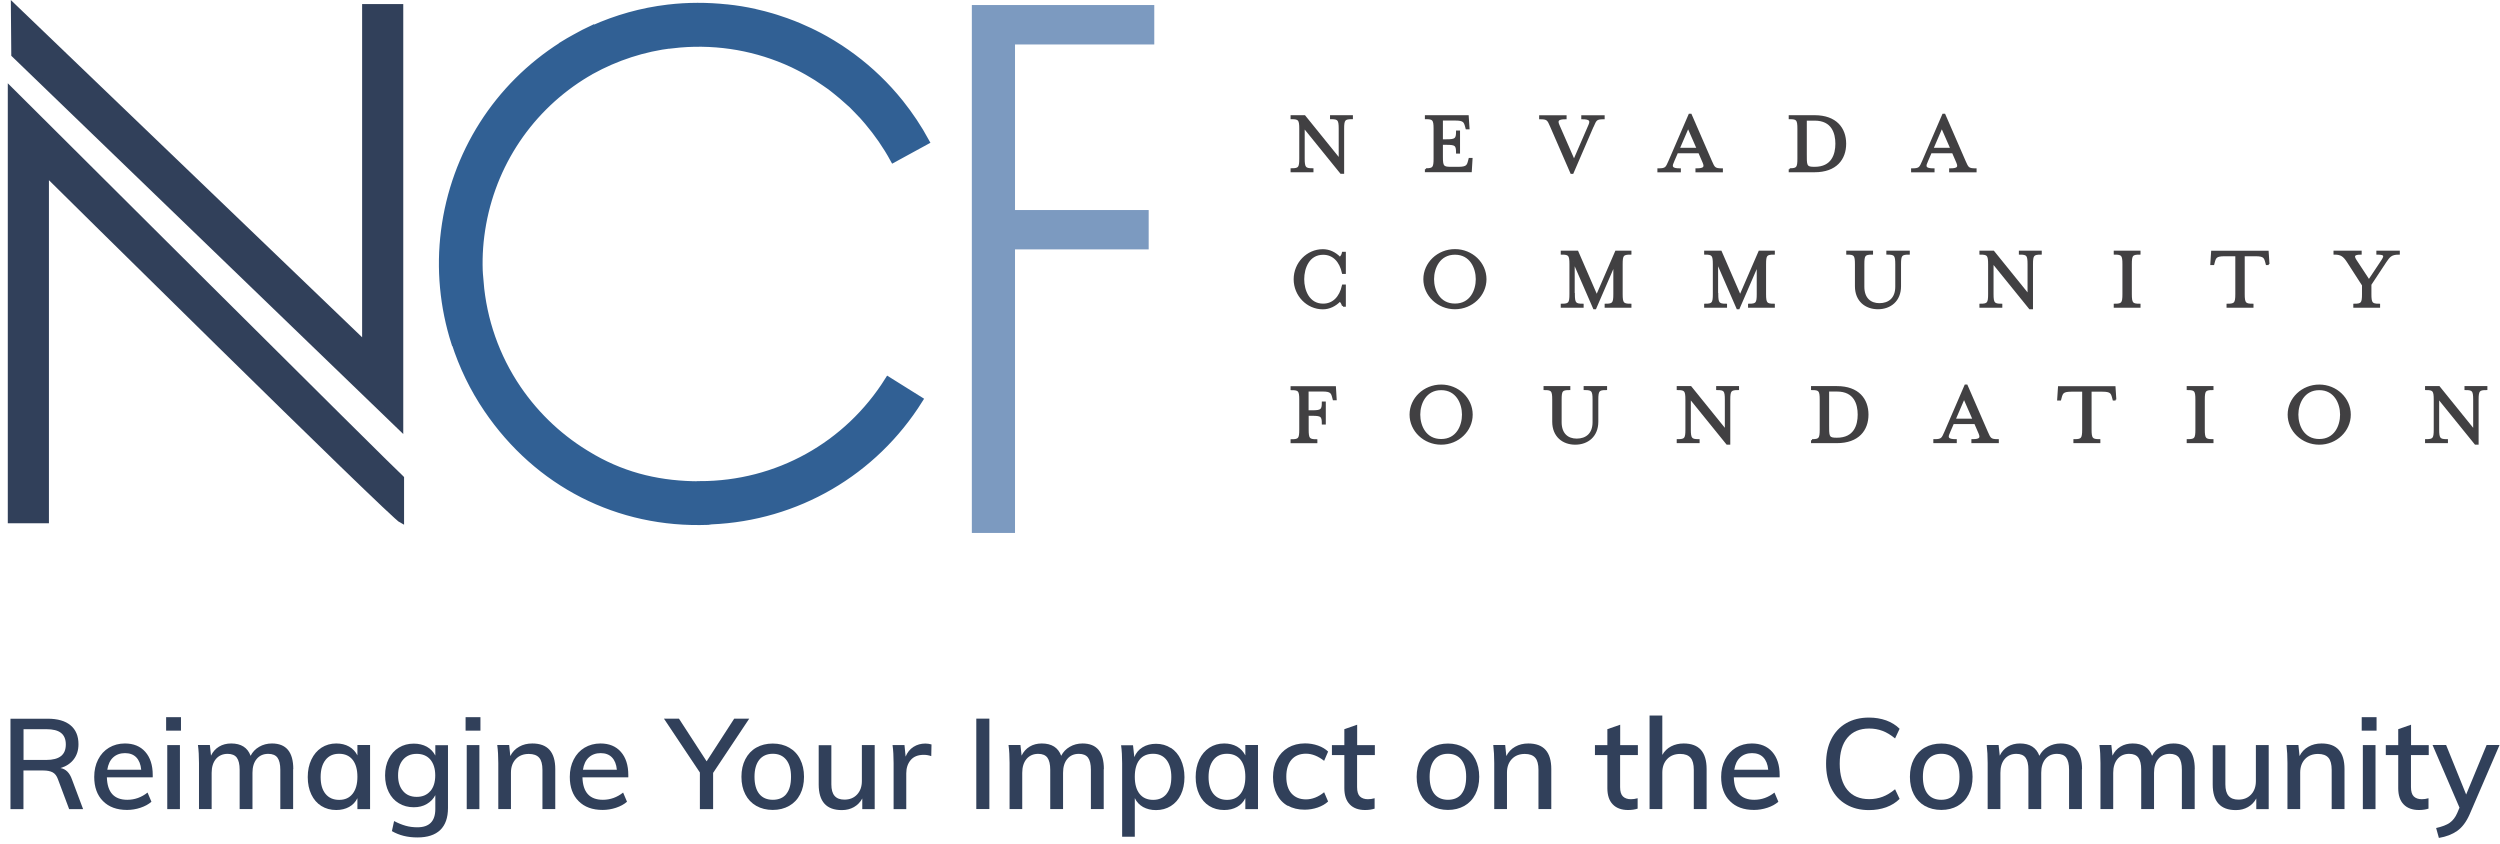 <?xml version="1.0" encoding="UTF-8"?> <svg xmlns="http://www.w3.org/2000/svg" id="Layer_2" viewBox="0 0 308.05 103.97"><g id="Layer_1-2"><path d="M165.08,15.87c0-1.13-.14-1.31-1.07-1.31v-.24h2.57v.24c-.94,0-1.08.18-1.08,1.31v5.42h-.26l-4.6-5.68v3.93c0,1.13.15,1.32,1.08,1.32v.24h-2.57v-.24c.94,0,1.07-.19,1.07-1.32v-3.67c0-1.13-.14-1.31-1.07-1.31v-.24h1.59l4.34,5.37v-3.83h0Z" style="fill:#414042; stroke:#414042; stroke-width:.25px;"></path><path d="M175.7,20.86c.94,0,1.07-.19,1.07-1.32v-3.67c0-1.13-.14-1.31-1.07-1.31v-.24h5.15l.1,1.49h-.24l-.06-.23c-.16-.59-.27-.85-1.31-.85h-1.67v2.56h.56c1.13,0,1.31-.14,1.31-1.08h.24v2.59h-.24c0-.95-.18-1.08-1.31-1.08h-.56v1.65c0,1.13.14,1.31,1.07,1.31h.97c1.04,0,1.16-.26,1.31-.86l.06-.23h.24l-.09,1.5h-5.53v-.24h0Z" style="fill:#414042; stroke:#414042; stroke-width:.25px;"></path><path d="M196.25,15.55l-2.48,5.75h-.15l-2.5-5.75c-.35-.8-.41-.98-1.34-.98v-.24h3.13v.24c-.94,0-1.15.24-.88.86l1.92,4.39,1.9-4.39c.27-.61.06-.86-.88-.86v-.24h2.63v.24c-.94,0-.99.18-1.34.98h-.01Z" style="fill:#414042; stroke:#414042; stroke-width:.25px;"></path><path d="M206.11,20.01c-.27.61-.06.86.88.86v.24h-2.64v-.24c.95,0,1-.19,1.35-.98l2.48-5.75h.15l2.5,5.75c.35.79.41.98,1.34.98v.24h-3.13v-.24c.94,0,1.15-.24.88-.86l-.54-1.25h-2.73l-.54,1.25h0ZM208.01,15.62l-1.17,2.72h2.36s-1.19-2.72-1.19-2.72Z" style="fill:#414042; stroke:#414042; stroke-width:.25px;"></path><path d="M220.53,20.86c.94,0,1.07-.19,1.07-1.32v-3.67c0-1.13-.14-1.31-1.07-1.31v-.24h3.06c2.63,0,3.77,1.52,3.77,3.39s-1.14,3.39-3.77,3.39h-3.06v-.24ZM222.51,19.37c0,1.13.12,1.31,1.05,1.31h.04c2.2,0,2.68-1.65,2.68-2.97s-.47-2.97-2.68-2.97h-1.09v4.63Z" style="fill:#414042; stroke:#414042; stroke-width:.25px;"></path><path d="M237.37,20.01c-.27.61-.06.86.88.86v.24h-2.64v-.24c.95,0,1-.19,1.35-.98l2.48-5.75h.15l2.5,5.75c.35.79.41.98,1.34.98v.24h-3.13v-.24c.94,0,1.15-.24.88-.86l-.54-1.25h-2.73l-.54,1.25h0ZM239.27,15.62l-1.17,2.72h2.36s-1.19-2.72-1.19-2.72Z" style="fill:#414042; stroke:#414042; stroke-width:.25px;"></path><path d="M165.48,37.67c-.06-.27-.24-.54-.38-.64-.58.6-1.31.96-2.1.96-1.91,0-3.47-1.61-3.47-3.58s1.56-3.58,3.47-3.58c.79,0,1.52.35,2.1.96.15-.11.33-.36.38-.64h.23v2.48h-.23c-.32-1.47-1.19-2.36-2.44-2.36-1.81,0-2.46,1.74-2.46,3.14s.66,3.13,2.46,3.13c1.25,0,2.12-.9,2.44-2.35h.23v2.48s-.23,0-.23,0Z" style="fill:#414042; stroke:#414042; stroke-width:.25px;"></path><path d="M179.28,37.98c-2.08,0-3.77-1.61-3.77-3.58s1.69-3.58,3.77-3.58,3.76,1.61,3.76,3.58-1.69,3.58-3.76,3.58ZM176.58,34.4c0,1.4.74,3.13,2.7,3.13s2.69-1.73,2.69-3.13-.75-3.14-2.69-3.14-2.7,1.74-2.7,3.14Z" style="fill:#414042; stroke:#414042; stroke-width:.25px;"></path><path d="M193.93,36.23c0,1.13.15,1.32,1.08,1.32v.24h-2.57v-.24c.94,0,1.07-.19,1.07-1.32v-3.67c0-1.13-.14-1.31-1.07-1.31v-.24h1.92l2.39,5.5,2.38-5.5h1.77v.24c-.95,0-1.08.18-1.08,1.31v3.67c0,1.13.14,1.32,1.08,1.32v.24h-3.05v-.24c.94,0,1.07-.19,1.07-1.32v-3.68l-2.35,5.43h-.15l-2.51-5.77v4.02h.02Z" style="fill:#414042; stroke:#414042; stroke-width:.25px;"></path><path d="M211.6,36.23c0,1.13.15,1.32,1.08,1.32v.24h-2.57v-.24c.94,0,1.07-.19,1.07-1.32v-3.67c0-1.13-.14-1.31-1.07-1.31v-.24h1.92l2.39,5.5,2.38-5.5h1.77v.24c-.95,0-1.08.18-1.08,1.31v3.67c0,1.13.14,1.32,1.08,1.32v.24h-3.05v-.24c.94,0,1.07-.19,1.07-1.32v-3.68l-2.35,5.43h-.15l-2.51-5.77v4.02h.02Z" style="fill:#414042; stroke:#414042; stroke-width:.25px;"></path><path d="M232.56,31.25v-.24h2.64v.24c-.94,0-1.08.18-1.08,1.31v2.71c0,1.77-1.22,2.71-2.72,2.71s-2.71-.94-2.71-2.71v-2.71c0-1.13-.14-1.31-1.07-1.31v-.24h3.05v.24c-.94,0-1.07.18-1.07,1.31v2.77c0,1.47.85,2.15,1.98,2.15,1.19,0,2.08-.68,2.08-2.15v-2.77c0-1.13-.15-1.31-1.08-1.31h-.02Z" style="fill:#414042; stroke:#414042; stroke-width:.25px;"></path><path d="M249.96,32.56c0-1.13-.14-1.31-1.07-1.31v-.24h2.57v.24c-.94,0-1.08.18-1.08,1.31v5.42h-.26l-4.6-5.68v3.93c0,1.13.15,1.32,1.08,1.32v.24h-2.57v-.24c.94,0,1.07-.19,1.07-1.32v-3.67c0-1.13-.14-1.31-1.07-1.31v-.24h1.59l4.34,5.37v-3.83h0Z" style="fill:#414042; stroke:#414042; stroke-width:.25px;"></path><path d="M260.58,37.79v-.24c.94,0,1.07-.19,1.07-1.32v-3.67c0-1.13-.14-1.31-1.07-1.31v-.24h3.05v.24c-.94,0-1.07.18-1.07,1.31v3.67c0,1.13.14,1.32,1.07,1.32v.24s-3.05,0-3.05,0Z" style="fill:#414042; stroke:#414042; stroke-width:.25px;"></path><path d="M279.55,32.54h-.24l-.06-.23c-.16-.6-.27-.86-1.31-.86h-1.47v4.78c0,1.13.15,1.32,1.08,1.32v.24h-3.07v-.24c.94,0,1.08-.19,1.08-1.32v-4.78h-1.47c-1.04,0-1.15.26-1.31.86l-.06.23h-.24l.1-1.52h6.84l.1,1.52h.03Z" style="fill:#414042; stroke:#414042; stroke-width:.25px;"></path><path d="M292.08,36.23c0,1.13.14,1.32,1.07,1.32v.24h-3.05v-.24c.94,0,1.07-.19,1.07-1.32v-1.1l-1.87-2.9c-.49-.75-.84-.98-1.64-.98v-.24h3.22v.24c-.95,0-.95.34-.61.86l1.63,2.48,1.65-2.48c.4-.61.34-.86-.61-.86v-.24h2.64v.24c-.95,0-1.19.32-1.64.98l-1.86,2.82v1.17h0Z" style="fill:#414042; stroke:#414042; stroke-width:.25px;"></path><path d="M161.13,50.68h.56c1.13,0,1.31-.14,1.31-1.08h.24v2.59h-.24c0-.95-.18-1.08-1.31-1.08h-.56v1.82c0,1.13.14,1.32,1.07,1.32v.24h-3.05v-.24c.94,0,1.07-.19,1.07-1.32v-3.67c0-1.13-.14-1.31-1.07-1.31v-.24h5.34l.09,1.49h-.24l-.06-.23c-.15-.59-.27-.85-1.3-.85h-1.86v2.56h.01Z" style="fill:#414042; stroke:#414042; stroke-width:.25px;"></path><path d="M177.58,54.67c-2.08,0-3.77-1.61-3.77-3.58s1.69-3.58,3.77-3.58,3.76,1.61,3.76,3.58-1.69,3.58-3.76,3.58ZM174.88,51.09c0,1.4.74,3.13,2.7,3.13s2.69-1.73,2.69-3.13-.75-3.14-2.69-3.14-2.7,1.74-2.7,3.14Z" style="fill:#414042; stroke:#414042; stroke-width:.25px;"></path><path d="M195.26,47.94v-.24h2.64v.24c-.94,0-1.08.18-1.08,1.31v2.71c0,1.77-1.22,2.71-2.72,2.71s-2.71-.94-2.71-2.71v-2.71c0-1.13-.14-1.31-1.07-1.31v-.24h3.05v.24c-.94,0-1.07.18-1.07,1.31v2.77c0,1.47.85,2.15,1.98,2.15,1.19,0,2.08-.68,2.08-2.15v-2.77c0-1.13-.15-1.31-1.08-1.31h-.02Z" style="fill:#414042; stroke:#414042; stroke-width:.25px;"></path><path d="M212.66,49.25c0-1.13-.14-1.31-1.07-1.31v-.24h2.57v.24c-.94,0-1.08.18-1.08,1.31v5.42h-.26l-4.6-5.68v3.93c0,1.13.15,1.32,1.08,1.32v.24h-2.57v-.24c.94,0,1.07-.19,1.07-1.32v-3.67c0-1.13-.14-1.31-1.07-1.31v-.24h1.59l4.34,5.37v-3.83h0Z" style="fill:#414042; stroke:#414042; stroke-width:.25px;"></path><path d="M223.28,54.24c.94,0,1.07-.19,1.07-1.32v-3.67c0-1.13-.14-1.31-1.07-1.31v-.24h3.06c2.63,0,3.77,1.52,3.77,3.39s-1.14,3.39-3.77,3.39h-3.06s0-.24,0-.24ZM225.26,52.75c0,1.13.12,1.31,1.05,1.31h.04c2.2,0,2.68-1.65,2.68-2.97s-.47-2.97-2.68-2.97h-1.09v4.63Z" style="fill:#414042; stroke:#414042; stroke-width:.25px;"></path><path d="M240.11,53.38c-.27.61-.06.86.88.86v.24h-2.64v-.24c.95,0,1-.19,1.35-.98l2.48-5.75h.15l2.5,5.75c.35.79.41.98,1.34.98v.24h-3.13v-.24c.94,0,1.15-.24.88-.86l-.54-1.25h-2.73l-.54,1.25h0ZM242.01,48.99l-1.17,2.72h2.36l-1.19-2.72Z" style="fill:#414042; stroke:#414042; stroke-width:.25px;"></path><path d="M260.68,49.23h-.24l-.06-.23c-.16-.6-.27-.86-1.31-.86h-1.47v4.78c0,1.13.15,1.32,1.08,1.32v.24h-3.07v-.24c.94,0,1.08-.19,1.08-1.32v-4.78h-1.47c-1.04,0-1.15.26-1.31.86l-.06.23h-.24l.1-1.52h6.84l.1,1.52h.03Z" style="fill:#414042; stroke:#414042; stroke-width:.25px;"></path><path d="M269.57,54.48v-.24c.94,0,1.07-.19,1.07-1.32v-3.67c0-1.13-.14-1.31-1.07-1.31v-.24h3.05v.24c-.94,0-1.07.18-1.07,1.31v3.67c0,1.13.14,1.32,1.07,1.32v.24s-3.05,0-3.05,0Z" style="fill:#414042; stroke:#414042; stroke-width:.25px;"></path><path d="M285.78,54.67c-2.08,0-3.77-1.61-3.77-3.58s1.69-3.58,3.77-3.58,3.76,1.61,3.76,3.58-1.69,3.58-3.76,3.58ZM283.08,51.09c0,1.4.74,3.13,2.7,3.13s2.69-1.73,2.69-3.13-.75-3.14-2.69-3.14-2.7,1.74-2.7,3.14Z" style="fill:#414042; stroke:#414042; stroke-width:.25px;"></path><path d="M304.87,49.25c0-1.13-.14-1.31-1.07-1.31v-.24h2.57v.24c-.94,0-1.08.18-1.08,1.31v5.42h-.26l-4.6-5.68v3.93c0,1.13.15,1.32,1.08,1.32v.24h-2.57v-.24c.94,0,1.07-.19,1.07-1.32v-3.67c0-1.13-.14-1.31-1.07-1.31v-.24h1.59l4.34,5.37v-3.83h0Z" style="fill:#414042; stroke:#414042; stroke-width:.25px;"></path><polygon points="44.91 .79 44.91 42.24 1.63 .69 1.68 6.75 49.4 52.8 49.4 .79 44.91 .79" style="fill:#31405a; stroke:#31405a; stroke-width:.58px;"></polygon><polygon points="120.04 65.38 124.78 65.38 124.78 30.55 124.78 30.44 124.88 30.44 141.25 30.44 141.25 26.17 124.88 26.17 124.78 26.17 124.78 26.06 124.78 5.29 124.78 5.19 124.88 5.19 141.94 5.19 141.94 .91 120.04 .91 120.04 65.38" style="fill:#7c9ac0; stroke:#7c9ac0; stroke-miterlimit:10; stroke-width:.58px;"></polygon><path d="M49.49,58.89c-.31-.17-48.24-47.93-48.24-47.93v53.23h4.49V21.51s42.64,42.17,43.76,42.69v-5.3h0Z" style="fill:#31405a; stroke:#31405a; stroke-width:.58px;"></path><path d="M86.26,59.71c-4.75,0-9.05-.96-13.15-3.29l-.34-.2c-3.51-2.03-6.58-4.84-8.96-8.33-2.67-3.93-4.25-8.46-4.63-13.16l-.02.02c-.16-1.88-.13-3.78.11-5.67,1.03-8.16,5.57-15.26,12.38-19.6.37-.23.74-.46,1.12-.67.03-.01.05-.03.08-.05,3.07-1.7,6.46-2.81,9.99-3.23v.02c4.87-.58,9.64.15,13.92,1.96.07.03.14.06.21.09.49.21.98.44,1.46.69.16.08.31.16.46.24.39.21.77.42,1.14.65.19.12.39.23.58.35.32.2.64.42.96.64.22.15.43.29.65.45.28.2.54.42.81.63.49.39.96.79,1.43,1.22.18.17.37.32.55.49.24.23.47.48.7.72.21.22.42.43.63.66.2.22.39.45.58.67,1.19,1.41,2.26,2.94,3.17,4.61l4.01-2.19c-.92-1.69-1.98-3.27-3.15-4.74h0s-.03-.03-.04-.05c-1.71-2.13-3.67-4.01-5.82-5.61h0c-.52-.39-1.06-.76-1.6-1.12-.04-.03-.08-.05-.13-.08-.53-.34-1.06-.67-1.61-.98-.04-.02-.07-.04-.11-.06-.46-.26-.92-.5-1.39-.73-.16-.08-.31-.16-.47-.23-.44-.21-.88-.4-1.32-.59-.24-.1-.47-.19-.71-.29-.29-.11-.59-.22-.88-.33-.41-.15-.83-.29-1.25-.42-.18-.06-.37-.11-.56-.17-.61-.18-1.23-.34-1.85-.48-.06,0-.13-.03-.19-.05-1.13-.25-2.28-.44-3.45-.56h-.05c-2.36-.25-4.78-.26-7.21.03-3.23.38-6.35,1.26-9.28,2.58l-.02-.04c-.73.34-1.43.7-2.12,1.09-.55.3-1.09.61-1.62.94v.02c-7.99,5.06-13.32,13.37-14.53,22.92-.59,4.65-.14,9.34,1.27,13.76h.03c.93,2.89,2.26,5.66,3.99,8.2,6.22,9.15,16.14,14.24,27.21,13.83l.4-.06c10.52-.45,20.04-5.96,25.67-14.95l-3.87-2.42c-5.04,8.05-13.71,12.85-23.19,12.85v.02Z" style="fill:#316094; stroke:#316094; stroke-width:.81px;"></path><g style="isolation:isolate;"><g style="isolation:isolate;"><path d="M10.23,99.7h-1.71l-1.39-3.71c-.15-.4-.36-.67-.64-.82s-.67-.23-1.16-.23h-2.44v4.76h-1.6v-11.14h4.59c1.22,0,2.16.27,2.81.81.65.54.98,1.32.98,2.33,0,.73-.19,1.35-.58,1.86-.39.51-.93.87-1.64,1.08.65.11,1.12.57,1.41,1.38l1.38,3.68ZM5.7,93.64c.81,0,1.42-.16,1.82-.48.4-.32.59-.79.59-1.43s-.2-1.11-.59-1.42c-.39-.31-1-.46-1.82-.46h-2.8v3.79h2.8Z" style="fill:#31405a; stroke-width:0px;"></path><path d="M18.8,95.78h-5.63c.05,1.85.89,2.77,2.52,2.77.91,0,1.74-.3,2.49-.89l.48,1.13c-.35.31-.81.56-1.35.74s-1.1.27-1.65.27c-1.26,0-2.25-.36-2.97-1.09-.72-.72-1.08-1.72-1.08-2.98,0-.8.16-1.52.48-2.14.32-.63.76-1.11,1.34-1.46.57-.34,1.23-.52,1.96-.52,1.06,0,1.9.34,2.51,1.03.61.69.92,1.64.92,2.86v.27ZM13.94,93.33c-.38.35-.62.86-.72,1.52h4.18c-.06-.67-.27-1.18-.61-1.53s-.81-.52-1.39-.52-1.08.18-1.46.53Z" style="fill:#31405a; stroke-width:0px;"></path><path d="M22.3,88.37v1.66h-1.83v-1.66h1.83ZM20.61,91.81h1.56v7.89h-1.56v-7.89Z" style="fill:#31405a; stroke-width:0px;"></path><path d="M36.12,94.78v4.91h-1.58v-4.84c0-.68-.12-1.17-.35-1.49-.23-.31-.61-.47-1.13-.47-.61,0-1.08.21-1.43.63s-.52.99-.52,1.71v4.46h-1.58v-4.84c0-.68-.12-1.17-.35-1.49-.23-.31-.61-.47-1.13-.47-.6,0-1.08.21-1.44.63-.35.42-.53.99-.53,1.71v4.46h-1.56v-5.67c0-.82-.04-1.57-.13-2.22h1.47l.14,1.31c.23-.48.56-.85.99-1.11.43-.26.93-.39,1.5-.39,1.22,0,2.02.51,2.39,1.52.24-.47.59-.84,1.06-1.11.46-.27.99-.41,1.57-.41,1.75,0,2.63,1.05,2.63,3.16Z" style="fill:#31405a; stroke-width:0px;"></path><path d="M45.6,91.81v7.89h-1.56v-1.35c-.23.47-.57.83-1.02,1.08-.45.25-.98.38-1.59.38-.7,0-1.31-.17-1.84-.5-.53-.33-.94-.81-1.23-1.42-.29-.61-.44-1.32-.44-2.14s.15-1.53.45-2.16.71-1.11,1.24-1.46c.53-.34,1.14-.52,1.82-.52.6,0,1.13.13,1.58.38.45.26.79.62,1.03,1.09v-1.28h1.56ZM43.45,97.81c.39-.5.59-1.19.59-2.09s-.2-1.61-.59-2.1c-.39-.49-.95-.74-1.67-.74s-1.27.25-1.67.76c-.4.51-.6,1.21-.6,2.11s.2,1.58.6,2.07c.4.49.96.74,1.68.74s1.26-.25,1.65-.74Z" style="fill:#31405a; stroke-width:0px;"></path><path d="M55.2,91.81v7.75c0,1.2-.32,2.1-.95,2.71s-1.57.92-2.81.92-2.25-.26-3.15-.78l.27-1.24c.49.26.96.45,1.42.58.45.13.94.19,1.45.19,1.47,0,2.21-.75,2.21-2.25v-1.71c-.24.46-.59.82-1.05,1.09s-.99.4-1.6.4c-.69,0-1.3-.16-1.84-.49-.54-.32-.95-.78-1.25-1.38s-.45-1.28-.45-2.05.15-1.46.45-2.05.71-1.06,1.25-1.38c.54-.33,1.15-.49,1.84-.49.6,0,1.14.13,1.6.38.46.26.81.62,1.05,1.09v-1.28h1.57ZM53.02,97.49c.41-.47.61-1.12.61-1.94s-.2-1.47-.6-1.95c-.4-.47-.96-.71-1.68-.71s-1.27.24-1.68.71-.62,1.12-.62,1.95.21,1.46.62,1.93c.41.48.97.71,1.68.71s1.27-.24,1.67-.71Z" style="fill:#31405a; stroke-width:0px;"></path><path d="M59.2,88.37v1.66h-1.83v-1.66h1.83ZM57.51,91.81h1.56v7.89h-1.56v-7.89Z" style="fill:#31405a; stroke-width:0px;"></path><path d="M68.42,94.78v4.91h-1.58v-4.82c0-.69-.13-1.19-.4-1.5-.27-.31-.69-.47-1.28-.47-.67,0-1.2.21-1.6.63-.4.42-.6.98-.6,1.67v4.49h-1.56v-5.67c0-.82-.04-1.57-.13-2.22h1.47l.14,1.36c.25-.5.61-.88,1.09-1.15.47-.27,1.01-.4,1.62-.4,1.89,0,2.83,1.05,2.83,3.16Z" style="fill:#31405a; stroke-width:0px;"></path><path d="M77.4,95.78h-5.63c.05,1.85.89,2.77,2.52,2.77.91,0,1.74-.3,2.49-.89l.48,1.13c-.35.31-.81.56-1.35.74s-1.1.27-1.65.27c-1.26,0-2.25-.36-2.97-1.09-.72-.72-1.08-1.72-1.08-2.98,0-.8.16-1.52.48-2.14.32-.63.76-1.11,1.34-1.46.57-.34,1.23-.52,1.96-.52,1.06,0,1.9.34,2.51,1.03.61.69.92,1.64.92,2.86v.27ZM72.55,93.33c-.38.35-.62.86-.72,1.52h4.18c-.06-.67-.27-1.18-.61-1.53s-.81-.52-1.39-.52-1.08.18-1.46.53Z" style="fill:#31405a; stroke-width:0px;"></path><path d="M87.87,95.22v4.48h-1.63v-4.51l-4.43-6.64h1.85l3.41,5.26,3.4-5.26h1.85l-4.44,6.67Z" style="fill:#31405a; stroke-width:0px;"></path><path d="M93.19,99.3c-.58-.33-1.04-.81-1.35-1.42-.32-.62-.48-1.33-.48-2.16s.16-1.55.48-2.17c.32-.62.77-1.1,1.35-1.43s1.26-.5,2.03-.5,1.43.17,2.02.5c.58.33,1.04.81,1.35,1.43.32.62.48,1.34.48,2.17s-.16,1.54-.48,2.16c-.32.62-.77,1.09-1.35,1.42-.58.33-1.26.5-2.02.5s-1.45-.17-2.03-.5ZM96.89,97.83c.39-.48.58-1.18.58-2.11s-.2-1.61-.59-2.1c-.39-.49-.94-.74-1.65-.74s-1.28.25-1.67.74-.59,1.19-.59,2.1.2,1.63.59,2.11c.39.48.95.72,1.67.72s1.29-.24,1.67-.72Z" style="fill:#31405a; stroke-width:0px;"></path><path d="M107.78,91.81v7.89h-1.53v-1.31c-.25.46-.59.81-1.03,1.06-.44.25-.93.37-1.49.37-1.9,0-2.85-1.05-2.85-3.16v-4.84h1.56v4.82c0,.65.13,1.12.4,1.43.27.31.67.46,1.21.46.65,0,1.17-.21,1.56-.63s.59-.97.59-1.66v-4.43h1.58Z" style="fill:#31405a; stroke-width:0px;"></path><path d="M114.78,91.73l-.03,1.44c-.28-.1-.59-.16-.92-.16-.72,0-1.26.22-1.62.65-.36.43-.54.98-.54,1.64v4.4h-1.56v-5.67c0-.82-.04-1.57-.13-2.22h1.47l.14,1.42c.21-.52.53-.92.97-1.2.44-.28.93-.41,1.47-.41.24,0,.49.04.75.11Z" style="fill:#31405a; stroke-width:0px;"></path><path d="M120.3,88.55h1.61v11.14h-1.61v-11.14Z" style="fill:#31405a; stroke-width:0px;"></path><path d="M136,94.78v4.91h-1.58v-4.84c0-.68-.12-1.17-.35-1.49-.23-.31-.61-.47-1.13-.47-.61,0-1.08.21-1.43.63s-.52.99-.52,1.71v4.46h-1.58v-4.84c0-.68-.12-1.17-.35-1.49-.23-.31-.61-.47-1.13-.47-.6,0-1.08.21-1.44.63-.35.42-.53.99-.53,1.71v4.46h-1.56v-5.67c0-.82-.04-1.57-.13-2.22h1.47l.14,1.31c.23-.48.56-.85.99-1.11.43-.26.93-.39,1.5-.39,1.22,0,2.02.51,2.39,1.52.24-.47.59-.84,1.06-1.11.46-.27.99-.41,1.57-.41,1.75,0,2.63,1.05,2.63,3.16Z" style="fill:#31405a; stroke-width:0px;"></path><path d="M144.26,92.14c.53.34.95.83,1.24,1.46s.45,1.35.45,2.16-.15,1.53-.44,2.14-.7,1.08-1.24,1.42c-.53.33-1.14.5-1.83.5-.6,0-1.13-.13-1.59-.38-.45-.26-.8-.62-1.02-1.1v4.76h-1.56v-9.05c0-.82-.04-1.57-.13-2.22h1.47l.16,1.46c.21-.52.55-.93,1.02-1.21.47-.29,1.02-.43,1.66-.43.68,0,1.28.17,1.82.52ZM143.74,97.82c.4-.49.59-1.18.59-2.07s-.2-1.6-.59-2.11c-.4-.51-.95-.76-1.66-.76s-1.29.25-1.67.74c-.39.49-.58,1.19-.58,2.1s.2,1.61.59,2.1.95.74,1.67.74,1.26-.25,1.66-.74Z" style="fill:#31405a; stroke-width:0px;"></path><path d="M155.01,91.81v7.89h-1.56v-1.35c-.23.47-.57.83-1.02,1.08-.45.25-.98.38-1.59.38-.7,0-1.31-.17-1.84-.5-.53-.33-.94-.81-1.23-1.42-.29-.61-.44-1.32-.44-2.14s.15-1.53.45-2.16.71-1.11,1.24-1.46c.53-.34,1.14-.52,1.82-.52.6,0,1.13.13,1.58.38.45.26.79.62,1.03,1.09v-1.28h1.56ZM152.86,97.81c.39-.5.59-1.19.59-2.09s-.2-1.61-.59-2.1c-.39-.49-.95-.74-1.67-.74s-1.27.25-1.67.76c-.4.51-.6,1.21-.6,2.11s.2,1.58.6,2.07c.4.49.96.74,1.68.74s1.26-.25,1.65-.74Z" style="fill:#31405a; stroke-width:0px;"></path><path d="M158.68,99.3c-.59-.33-1.04-.81-1.35-1.42s-.47-1.32-.47-2.14.16-1.53.49-2.16.79-1.11,1.38-1.46c.59-.34,1.29-.52,2.08-.52.55,0,1.09.09,1.6.27s.92.43,1.24.74l-.49,1.14c-.74-.58-1.49-.88-2.24-.88s-1.36.25-1.78.74c-.43.5-.64,1.19-.64,2.09s.21,1.59.64,2.07,1.02.73,1.78.73,1.52-.29,2.24-.88l.49,1.14c-.33.31-.76.56-1.28.74-.52.18-1.06.27-1.62.27-.79,0-1.48-.17-2.07-.5Z" style="fill:#31405a; stroke-width:0px;"></path><path d="M167.22,93.03v3.96c0,.54.12.93.35,1.15.23.22.56.34.98.34.27,0,.55-.04.83-.12v1.28c-.34.11-.74.17-1.17.17-.81,0-1.45-.23-1.89-.69-.45-.46-.67-1.13-.67-2v-4.08h-1.53v-1.22h1.53v-1.97l1.58-.55v2.52h2.18v1.22h-2.18Z" style="fill:#31405a; stroke-width:0px;"></path><path d="M176.39,99.3c-.58-.33-1.04-.81-1.35-1.42-.32-.62-.48-1.33-.48-2.16s.16-1.55.48-2.17c.32-.62.77-1.1,1.35-1.43.58-.33,1.26-.5,2.03-.5s1.43.17,2.02.5,1.04.81,1.35,1.43.48,1.34.48,2.17-.16,1.54-.48,2.16c-.32.62-.77,1.09-1.35,1.42-.58.33-1.26.5-2.02.5s-1.45-.17-2.03-.5ZM180.08,97.83c.39-.48.58-1.18.58-2.11s-.2-1.61-.59-2.1c-.39-.49-.94-.74-1.65-.74s-1.28.25-1.67.74-.59,1.19-.59,2.1.2,1.63.59,2.11c.39.48.95.72,1.67.72s1.29-.24,1.67-.72Z" style="fill:#31405a; stroke-width:0px;"></path><path d="M191.15,94.78v4.91h-1.58v-4.82c0-.69-.13-1.19-.4-1.5-.27-.31-.69-.47-1.28-.47-.67,0-1.2.21-1.6.63-.4.42-.6.98-.6,1.67v4.49h-1.57v-5.67c0-.82-.04-1.57-.12-2.22h1.47l.14,1.36c.25-.5.61-.88,1.09-1.15.47-.27,1.02-.4,1.62-.4,1.89,0,2.83,1.05,2.83,3.16Z" style="fill:#31405a; stroke-width:0px;"></path><path d="M199.63,93.03v3.96c0,.54.12.93.35,1.15.23.22.56.34.98.34.27,0,.55-.04.83-.12v1.28c-.34.11-.74.17-1.17.17-.81,0-1.45-.23-1.89-.69-.45-.46-.67-1.13-.67-2v-4.08h-1.53v-1.22h1.53v-1.97l1.58-.55v2.52h2.18v1.22h-2.18Z" style="fill:#31405a; stroke-width:0px;"></path><path d="M210.29,94.78v4.91h-1.58v-4.82c0-.69-.13-1.19-.4-1.5-.27-.31-.69-.47-1.28-.47-.67,0-1.2.21-1.6.63-.4.42-.6.98-.6,1.67v4.49h-1.57v-11.52h1.57v4.85c.26-.46.62-.81,1.08-1.05.46-.24.98-.36,1.55-.36,1.89,0,2.83,1.05,2.83,3.16Z" style="fill:#31405a; stroke-width:0px;"></path><path d="M219.27,95.78h-5.63c.05,1.85.89,2.77,2.52,2.77.91,0,1.74-.3,2.49-.89l.48,1.13c-.35.31-.8.56-1.35.74-.55.18-1.1.27-1.65.27-1.26,0-2.25-.36-2.97-1.09-.72-.72-1.08-1.72-1.08-2.98,0-.8.16-1.52.48-2.14s.76-1.11,1.34-1.46c.57-.34,1.23-.52,1.96-.52,1.06,0,1.9.34,2.51,1.03.61.69.92,1.64.92,2.86v.27ZM214.42,93.33c-.38.35-.62.86-.72,1.52h4.18c-.06-.67-.27-1.18-.61-1.53-.34-.35-.81-.52-1.39-.52s-1.08.18-1.46.53Z" style="fill:#31405a; stroke-width:0px;"></path><path d="M227.49,99.12c-.8-.46-1.41-1.12-1.84-1.98s-.64-1.87-.64-3.04.21-2.17.64-3.02,1.04-1.51,1.84-1.97c.8-.46,1.73-.69,2.81-.69.76,0,1.47.12,2.12.35.65.24,1.2.58,1.65,1.03l-.56,1.19c-.52-.43-1.04-.74-1.54-.93-.51-.19-1.06-.29-1.65-.29-1.16,0-2.05.38-2.68,1.13-.63.75-.95,1.82-.95,3.21s.32,2.48.95,3.23c.63.76,1.53,1.13,2.68,1.13.59,0,1.15-.1,1.65-.29.51-.19,1.02-.5,1.54-.93l.56,1.19c-.45.45-1,.79-1.65,1.03-.65.23-1.36.35-2.12.35-1.08,0-2.01-.23-2.81-.7Z" style="fill:#31405a; stroke-width:0px;"></path><path d="M237.17,99.3c-.58-.33-1.04-.81-1.35-1.42-.32-.62-.48-1.33-.48-2.16s.16-1.55.48-2.17.77-1.1,1.35-1.43,1.26-.5,2.04-.5,1.43.17,2.02.5c.58.33,1.04.81,1.35,1.43.32.62.48,1.34.48,2.17s-.16,1.54-.48,2.16c-.32.62-.77,1.09-1.35,1.42-.58.33-1.26.5-2.02.5s-1.45-.17-2.04-.5ZM240.87,97.83c.39-.48.58-1.18.58-2.11s-.2-1.61-.59-2.1c-.39-.49-.94-.74-1.65-.74s-1.28.25-1.68.74-.59,1.19-.59,2.1.2,1.63.59,2.11c.39.48.95.72,1.67.72s1.29-.24,1.67-.72Z" style="fill:#31405a; stroke-width:0px;"></path><path d="M256.53,94.78v4.91h-1.58v-4.84c0-.68-.12-1.17-.35-1.49-.23-.31-.61-.47-1.13-.47-.61,0-1.08.21-1.43.63s-.52.99-.52,1.71v4.46h-1.58v-4.84c0-.68-.12-1.17-.35-1.49-.23-.31-.61-.47-1.13-.47-.61,0-1.08.21-1.44.63-.36.42-.53.99-.53,1.71v4.46h-1.57v-5.67c0-.82-.04-1.57-.12-2.22h1.47l.14,1.31c.23-.48.56-.85.99-1.11.43-.26.93-.39,1.5-.39,1.22,0,2.02.51,2.39,1.52.24-.47.59-.84,1.06-1.11.46-.27.99-.41,1.57-.41,1.75,0,2.63,1.05,2.63,3.16Z" style="fill:#31405a; stroke-width:0px;"></path><path d="M270.43,94.78v4.91h-1.58v-4.84c0-.68-.12-1.17-.35-1.49-.24-.31-.61-.47-1.13-.47-.61,0-1.08.21-1.43.63s-.52.99-.52,1.71v4.46h-1.58v-4.84c0-.68-.12-1.17-.35-1.49-.23-.31-.61-.47-1.13-.47-.6,0-1.08.21-1.44.63-.35.42-.53.99-.53,1.71v4.46h-1.57v-5.67c0-.82-.04-1.57-.13-2.22h1.47l.14,1.31c.23-.48.56-.85.99-1.11.43-.26.93-.39,1.5-.39,1.22,0,2.02.51,2.39,1.52.24-.47.59-.84,1.06-1.11.46-.27.99-.41,1.57-.41,1.75,0,2.63,1.05,2.63,3.16Z" style="fill:#31405a; stroke-width:0px;"></path><path d="M279.55,91.81v7.89h-1.53v-1.31c-.25.46-.59.81-1.03,1.06-.44.25-.93.37-1.49.37-1.9,0-2.85-1.05-2.85-3.16v-4.84h1.56v4.82c0,.65.13,1.12.4,1.43.27.31.67.46,1.21.46.65,0,1.17-.21,1.56-.63s.59-.97.59-1.66v-4.43h1.58Z" style="fill:#31405a; stroke-width:0px;"></path><path d="M288.89,94.78v4.91h-1.58v-4.82c0-.69-.13-1.19-.4-1.5-.27-.31-.69-.47-1.28-.47-.67,0-1.2.21-1.6.63-.4.42-.6.98-.6,1.67v4.49h-1.57v-5.67c0-.82-.04-1.57-.12-2.22h1.47l.14,1.36c.25-.5.61-.88,1.09-1.15.47-.27,1.02-.4,1.62-.4,1.89,0,2.83,1.05,2.83,3.16Z" style="fill:#31405a; stroke-width:0px;"></path><path d="M292.84,88.37v1.66h-1.83v-1.66h1.83ZM291.15,91.81h1.56v7.89h-1.56v-7.89Z" style="fill:#31405a; stroke-width:0px;"></path><path d="M297.08,93.03v3.96c0,.54.12.93.35,1.15.23.22.56.34.98.34.27,0,.55-.04.83-.12v1.28c-.34.11-.74.17-1.17.17-.81,0-1.45-.23-1.89-.69-.45-.46-.67-1.13-.67-2v-4.08h-1.53v-1.22h1.53v-1.97l1.58-.55v2.52h2.18v1.22h-2.18Z" style="fill:#31405a; stroke-width:0px;"></path><path d="M307.99,91.81l-3.68,8.53c-.41.93-.92,1.61-1.53,2.04-.61.43-1.36.72-2.26.87l-.34-1.22c.74-.17,1.3-.38,1.68-.65.38-.27.69-.67.92-1.2l.28-.66-3.32-7.72h1.67l2.47,6.1,2.52-6.1h1.58Z" style="fill:#31405a; stroke-width:0px;"></path></g></g></g></svg> 